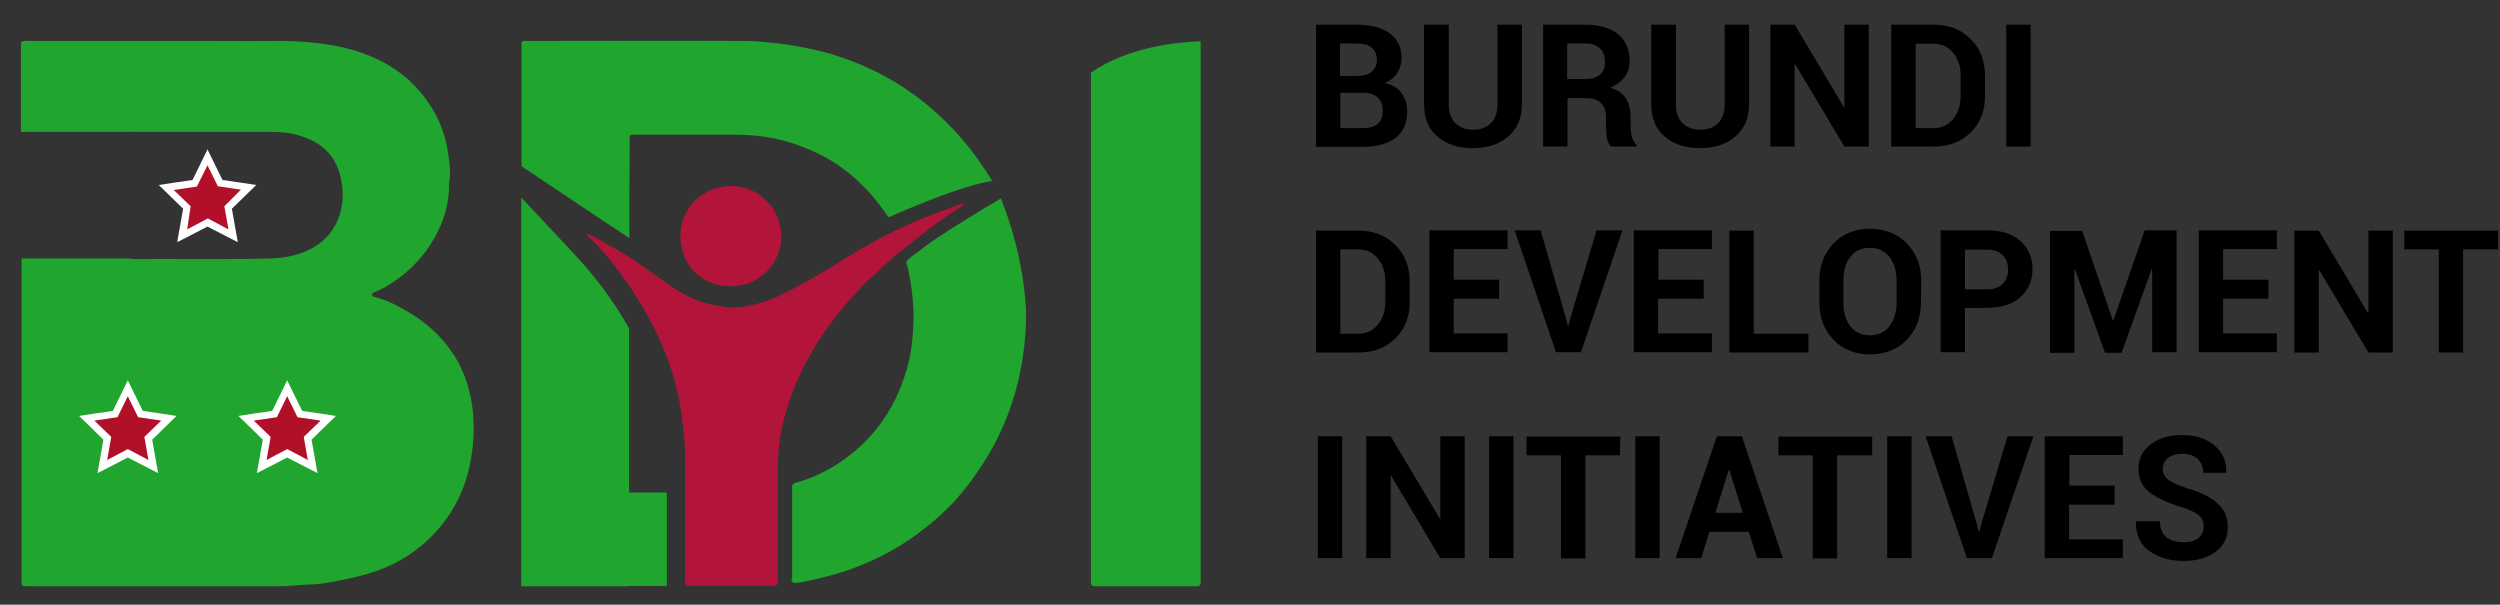<?xml version="1.0" encoding="utf-8"?>
<!-- Generator: Adobe Illustrator 24.2.3, SVG Export Plug-In . SVG Version: 6.00 Build 0)  -->
<svg version="1.1" id="Layer_1" xmlns="http://www.w3.org/2000/svg" xmlns:xlink="http://www.w3.org/1999/xlink" x="0px" y="0px"
	 viewBox="0 0 800 193.5" style="enable-background:new 0 0 800 193.5;" xml:space="preserve">
<rect x="0" y="0" width="800" height="193.5" fill="#333333" stroke="none"/>
<style type="text/css">
	.st0{enable-background:new    ;}
	.st1{fill:#B2143A;}
	.st2{fill:#20A52F;}
	.st3{fill:#B21028;}
	.st4{fill:#FFFFFF;}
</style>
<g id="Layer_2_1_">
	<g id="Layer_1-2">
		<g class="st0">
			<path d="M421.1,46.9v-39h12.8c4.6,0,8.2,0.9,10.7,2.7c2.6,1.8,3.9,4.5,3.9,8c0,1.8-0.5,3.4-1.4,4.8s-2.3,2.5-4.1,3.2
				c2.4,0.4,4.3,1.5,5.5,3.2s1.8,3.6,1.8,5.8c0,3.7-1.2,6.6-3.7,8.5s-6,2.9-10.5,2.9h-15V46.9z M428.9,24.3h5.2
				c2.1,0,3.7-0.4,4.8-1.3c1.1-0.9,1.7-2.1,1.7-3.8c0-1.8-0.6-3.1-1.7-4c-1.1-0.9-2.8-1.3-5.1-1.3h-5v10.4H428.9z M428.9,29.7V41
				h7.3c2.1,0,3.7-0.5,4.7-1.4s1.6-2.2,1.6-4c0-1.9-0.5-3.3-1.6-4.4c-1.1-1-2.7-1.5-4.8-1.5C436.1,29.7,428.9,29.7,428.9,29.7z"/>
			<path d="M487,7.9v25.5c0,4.4-1.5,7.8-4.4,10.3s-6.7,3.7-11.3,3.7c-4.6,0-8.4-1.2-11.3-3.7s-4.3-5.9-4.3-10.3V7.9h7.9v25.5
				c0,2.6,0.7,4.6,2.1,6s3.3,2.1,5.7,2.1c2.4,0,4.3-0.7,5.7-2.1c1.4-1.4,2.1-3.4,2.1-6V7.9H487z"/>
			<path d="M501.6,31.3v15.6h-7.8v-39h13.5c4.4,0,7.9,1,10.4,3s3.8,4.9,3.8,8.5c0,2-0.5,3.7-1.6,5.2s-2.6,2.6-4.6,3.5
				c2.3,0.7,4,1.8,5,3.4s1.5,3.6,1.5,5.9v2.9c0,1.1,0.1,2.2,0.4,3.4c0.3,1.2,0.8,2.1,1.5,2.6v0.6h-8.1c-0.7-0.6-1.2-1.5-1.4-2.8
				s-0.3-2.6-0.3-3.8v-2.8c0-1.9-0.5-3.5-1.6-4.5c-1.1-1.1-2.6-1.6-4.5-1.6h-6.2V31.3z M501.6,25.3h5.5c2.2,0,3.8-0.5,4.9-1.4
				c1.1-0.9,1.6-2.3,1.6-4.1c0-1.8-0.5-3.2-1.6-4.3c-1.1-1.1-2.7-1.6-4.8-1.6h-5.7v11.4H501.6z"/>
			<path d="M559.7,7.9v25.5c0,4.4-1.5,7.8-4.4,10.3s-6.7,3.7-11.3,3.7s-8.4-1.2-11.3-3.7c-2.9-2.5-4.3-5.9-4.3-10.3V7.9h7.9v25.5
				c0,2.6,0.7,4.6,2.1,6c1.4,1.4,3.3,2.1,5.7,2.1s4.3-0.7,5.7-2.1c1.4-1.4,2.1-3.4,2.1-6V7.9H559.7z"/>
			<path d="M598,46.9h-7.8l-15.7-26.3h-0.2v26.3h-7.8v-39h7.8L590,34.2h0.2V7.9h7.8V46.9z"/>
			<path d="M605.2,46.9v-39h13.6c4.8,0,8.7,1.5,11.8,4.6c3.1,3,4.6,7,4.6,11.7v6.5c0,4.8-1.5,8.7-4.6,11.7s-7,4.5-11.8,4.5H605.2z
				 M613,14v27h5.8c2.6,0,4.6-1,6.2-2.9c1.6-1.9,2.4-4.4,2.4-7.4v-6.5c0-3-0.8-5.4-2.4-7.3c-1.6-1.9-3.6-2.9-6.2-2.9
				C618.8,14,613,14,613,14z"/>
			<path d="M649.8,46.9H642v-39h7.8V46.9z"/>
		</g>
		<g class="st0">
			<path d="M421.1,112.8v-39h13.6c4.8,0,8.7,1.5,11.8,4.6c3.1,3,4.6,7,4.6,11.7v6.5c0,4.8-1.5,8.7-4.6,11.7s-7,4.5-11.8,4.5
				C434.7,112.8,421.1,112.8,421.1,112.8z M428.9,79.8v27h5.8c2.6,0,4.6-1,6.2-2.9s2.4-4.4,2.4-7.4V90c0-3-0.8-5.4-2.4-7.3
				s-3.6-2.9-6.2-2.9C434.7,79.8,428.9,79.8,428.9,79.8z"/>
			<path d="M479.7,95.6h-14.5v11.1h17.2v6h-25v-39h25v6h-17.2v9.8h14.5V95.6z"/>
			<path d="M501.2,102.2l0.5,2.1h0.2l0.5-2.1l8.5-28.5h8.3l-13.3,39h-8l-13.2-39h8.3L501.2,102.2z"/>
			<path d="M545.1,95.6h-14.5v11.1h17.2v6h-25v-39h25v6h-17.1v9.8h14.5v6.1H545.1z"/>
		</g>
		<g class="st0">
			<path d="M561.2,106.8h17.5v6h-25.3v-39h7.8V106.8z"/>
		</g>
		<g class="st0">
			<path d="M614.7,96.8c0,4.8-1.5,8.8-4.5,11.9s-7,4.7-11.8,4.7s-8.7-1.6-11.7-4.7s-4.5-7.1-4.5-11.9v-7c0-4.8,1.5-8.7,4.5-11.9
				c3-3.1,6.9-4.7,11.7-4.7s8.8,1.6,11.8,4.7s4.6,7.1,4.6,11.9L614.7,96.8L614.7,96.8z M606.9,89.7c0-3-0.8-5.5-2.3-7.5
				c-1.5-1.9-3.6-2.9-6.3-2.9c-2.6,0-4.7,1-6.2,2.9s-2.2,4.4-2.2,7.5v7.1c0,3.1,0.7,5.6,2.2,7.6c1.5,1.9,3.6,2.9,6.2,2.9
				c2.7,0,4.8-1,6.3-2.9s2.3-4.5,2.3-7.6V89.7z"/>
			<path d="M628.8,98.6v14.1H621v-39h14.9c4.5,0,8,1.1,10.6,3.4s3.9,5.3,3.9,9s-1.3,6.7-3.9,9c-2.6,2.3-6.1,3.4-10.6,3.4L628.8,98.6
				L628.8,98.6z M628.8,92.6h7.1c2.2,0,3.8-0.6,5-1.8c1.1-1.2,1.7-2.7,1.7-4.5c0-1.9-0.6-3.4-1.7-4.6c-1.1-1.2-2.8-1.8-5-1.8h-7.1
				V92.6z"/>
			<path d="M676.1,102.5h0.2l10-28.8h10.2v39h-7.8V86.2h-0.2l-9.6,26.7h-5.3L664,86.2h-0.2v26.7H656v-39h10.3L676.1,102.5z"/>
			<path d="M725.9,95.6h-14.5v11.1h17.2v6h-25v-39h25v6h-17.2v9.8h14.5V95.6z"/>
		</g>
		<g class="st0">
			<path d="M765.7,112.8h-7.8l-15.7-26.3H742v26.3h-7.8v-39h7.8l15.7,26.3h0.2V73.8h7.8V112.8z"/>
		</g>
		<g class="st0">
			<path d="M799.3,79.8h-11.1v33h-7.8v-33h-11v-6h30v6H799.3z"/>
		</g>
		<g class="st0">
			<path d="M429.5,178.6h-7.8v-39h7.8V178.6z"/>
			<path d="M468.7,178.6h-7.8l-15.7-26.3H445v26.3h-7.8v-39h7.8l15.7,26.3h0.2v-26.3h7.8V178.6z"/>
		</g>
		<g class="st0">
			<path d="M484.3,178.6h-7.8v-39h7.8V178.6z"/>
		</g>
		<g class="st0">
			<path d="M518.4,145.7h-11.1v33h-7.8v-33h-11v-6h30L518.4,145.7L518.4,145.7z"/>
		</g>
		<g class="st0">
			<path d="M531.1,178.6h-7.8v-39h7.8V178.6z"/>
		</g>
		<g class="st0">
			<path d="M559.6,170.2H547l-2.6,8.4h-8.2l13.2-39h8l13.1,39h-8.2L559.6,170.2z M548.9,164.1h8.8l-4.3-13.7h-0.2L548.9,164.1z"/>
		</g>
		<g class="st0">
			<path d="M599,145.7h-11.1v33h-7.8v-33h-11v-6h30v6H599z"/>
			<path d="M611.7,178.6h-7.8v-39h7.8V178.6z"/>
			<path d="M632.7,168.1l0.5,2.1h0.2l0.5-2.1l8.5-28.5h8.3l-13.3,39h-8l-13.2-39h8.3L632.7,168.1z"/>
			<path d="M676.6,161.5h-14.5v11.1h17.2v6h-25v-39h25v6h-17.1v9.8h14.5v6.1H676.6z"/>
			<path d="M705.2,168.5c0-1.5-0.5-2.7-1.6-3.6c-1-0.9-2.9-1.8-5.5-2.6c-4.5-1.4-7.9-3-10.3-4.8c-2.3-1.8-3.5-4.3-3.5-7.5
				s1.3-5.8,3.9-7.8c2.6-2,6-3,10-3c4.3,0,7.8,1.1,10.4,3.3s3.9,5,3.8,8.6l-0.1,0.2H705c0-1.9-0.6-3.4-1.8-4.5c-1.2-1-2.8-1.6-5-1.6
				c-1.9,0-3.4,0.5-4.5,1.4s-1.6,2.1-1.6,3.6c0,1.3,0.6,2.4,1.7,3.3c1.1,0.8,3.1,1.7,5.9,2.7c4.3,1.2,7.6,2.8,9.8,4.8
				c2.3,2,3.4,4.5,3.4,7.7c0,3.3-1.3,6-3.9,7.9c-2.6,1.9-6.1,2.9-10.3,2.9s-7.8-1-10.8-3.1s-4.5-5.2-4.4-9.4l0.1-0.2h7.6
				c0,2.3,0.7,4,2,5.1c1.4,1.1,3.2,1.6,5.5,1.6c2.1,0,3.7-0.4,4.8-1.3C704.7,171.1,705.2,169.9,705.2,168.5z"/>
		</g>
		<g>
			<g>
				<g>
					<g>
						<g>
							<g>
								<path class="st1" d="M306.8,65.5c-2.1,0.8-4.1,1.6-6.2,2.3c-10.1,3.7-19.6,8.4-28.8,14.1c-6.6,4.1-13.2,8.1-20.1,11.6
									c-4.3,2.2-8.8,3.9-13.6,4.6c-1.5,0.2-2.9,0.4-4.3,0.3c-1,0-1.9-0.2-2.9-0.4c-3.4-0.4-6.6-1.3-9.7-2.7
									c-4.2-1.8-7.7-4.6-11.4-7.2c-2.7-1.8-5.2-3.9-8-5.6c-4.1-2.5-8.3-4.8-12.4-7.1c-0.4-0.2-0.9-0.8-1.7-0.3
									c0.6,0.6,1.1,1.2,1.7,1.7c2.4,2.4,4.7,4.9,6.8,7.6c4.5,5.8,8.6,11.9,12,18.4c3.1,6,5.8,12.2,7.6,18.7
									c0.7,2.6,1.4,5.2,1.8,7.9c0.3,2.2,0.7,4.3,0.9,6.6c0.2,2.8,0.7,5.6,0.7,8.5c0,13.7,0,27.4,0,41c0,0.3,0,0.6,0,0.8
									c0,0.8,0.4,1.2,1.1,1.2c0.3,0,0.7,0,1,0c8.5,0,17,0,25.6,0c0.3,0,0.6,0,0.8,0c0.8,0,1.2-0.4,1.2-1.1c0-0.5,0-1,0-1.5
									c0-11.8,0-23.6,0-35.4c0-3.1,0.2-6.1,0.7-9.1c1-6,2.6-11.8,5-17.4c4.8-11.3,11.7-21.2,20.1-30.1c3.4-3.7,7.3-6.9,10.9-10.4
									c0.2-0.2,0.4-0.4,0.6-0.5c2.2-1.8,4.5-3.5,6.7-5.3c4.7-3.6,9.4-7.4,14.5-10.4c0.4-0.2,0.8-0.4,0.8-1.1
									C307.7,65.4,307.3,65.3,306.8,65.5z"/>
							</g>
							<g>
								<path class="st1" d="M233.6,91.6c9.7,0.1,16.3-7.6,16.4-15.6c0.2-9.4-7.5-16.4-15.7-16.5c-8.9-0.1-16.6,6.6-16.6,16.2
									C217.9,84.9,224.6,91.6,233.6,91.6z"/>
							</g>
						</g>
					</g>
					<g>
						<path class="st2" d="M142.3,109.6c-3.1-3.7-6.8-6.8-10.9-9.3c-3.7-2.2-7.4-4.3-11.7-5.3c-0.3-0.1-0.6-0.3-0.7-0.7
							c0.1-0.5,0.5-0.6,0.8-0.8c1.4-0.6,2.8-1.2,4.1-2c5.5-3.3,10.1-7.6,13.7-13c3.7-5.7,6-11.9,6.1-18.8c0-0.3,0-0.7,0-1
							c0.6-3.2,0.2-6.4-0.3-9.6c-0.7-5-2.3-9.8-5-14.2c-3.4-5.6-7.8-10.2-13.5-13.7c-6.9-4.2-14.4-6.3-22.4-7.3
							c-5-0.6-10-0.9-15-0.8c-6.6,0.1-13.1,0-19.7,0c-19.6,0-39.3,0-58.9,0c-0.7,0-1.4-0.2-2.2,0.5v28.6h35.5c0.2-0.1,0.5,0,0.7,0
							h43.8c3.2,0,6.4,0.3,9.5,1.3c6.5,2,11,6,12.7,12.8c1.2,5.1,1.1,10-1.1,14.7c-2.2,4.8-6,7.9-10.9,9.8
							c-3.3,1.2-6.7,1.8-10.2,1.9c-14.6,0.4-29.2,0.1-43.8,0.2c-0.3,0-0.5,0-1.1-0.1v-0.1H6.9c0,33.8,0,67.6,0,101.4
							c0,0.6,0,1.1,0,1.7c-0.1,1.6,0,1.8,1.6,1.8c0.3,0,0.6,0,0.8,0c26.8,0,53.5,0,80.3,0c2.8,0,5.6-0.4,8.3-0.5
							c1.8-0.1,3.6-0.1,5.4-0.4c3-0.5,6-1,9-1.7c7.4-1.6,14.4-4.2,20.5-8.8c4.6-3.4,8.4-7.5,11.5-12.3c4.6-7.3,6.7-15.3,7.2-23.9
							c0.2-4.2,0-8.3-0.8-12.5C149.4,120.8,146.7,114.8,142.3,109.6z"/>
						<path class="st2" d="M201.3,105.1c-4.1-7.4-9.9-15.7-18.1-24.4l-16.4-17.5v124.4h34.5v-0.1h12.1v-29.9h-12.1V105.1z"/>
						<path class="st2" d="M263.9,50.2c7.9,4.4,14.3,10.5,19.4,17.9c0.1,0.2,0.3,0.4,0.4,0.6c0.2,0.3,0.3,0.5,0.6,0.7
							c0.1,0,0.1,0.1,0.2,0.1c4.6-2.1,22.8-10,33-11.6c-0.4-0.6-2.2-3.6-2.9-4.5c-5.8-8.7-12.9-16.2-21.3-22.5
							c-8.3-6.2-17.4-10.6-27.3-13.6c-4.4-1.3-8.9-2.2-13.4-2.9c-4.9-0.7-9.8-1.3-14.8-1.3c-23.1-0.1-46.2,0-69.4,0
							c-0.5,0-1-0.2-1.5,0.4v39.7l25.3,16.9c0.1,0,4,2.7,9.2,6.1c0-10.4,0-20.8,0.1-31.2c0-0.6-0.2-1.3,0.3-1.8
							c0.2,0,0.4-0.1,0.6-0.1c10.9,0,21.8,0,32.7,0c6.4,0,12.6,0.8,18.7,2.8C257.2,47.1,260.6,48.4,263.9,50.2z"/>
						<path class="st2" d="M328.3,98.5c0.1,3.2,0,6.5-0.3,9.7c-1,12.2-4.3,23.8-10.2,34.7c-2.8,5.1-6.1,10-9.8,14.5
							c-4.2,5.2-9.2,9.6-14.5,13.5c-6.2,4.6-12.9,8.1-20.1,10.8c-5.5,2.1-11.1,3.4-16.8,4.6c-0.3,0.1-0.5,0.1-0.8,0.1
							c-0.7,0-1.6,0.4-2.2-0.2c-0.6-0.5-0.1-1.3-0.1-1.9c0-9.1,0-18.1,0-27.2c0-0.4,0-0.8,0-1.3c0-0.8,0.4-1.1,1.1-1.3
							c6-1.7,11.5-4.4,16.5-8.2c7.2-5.4,12.7-12.3,16.3-20.5c2-4.6,3.5-9.4,4.2-14.3c0.8-5.7,1-11.5,0.3-17.3
							c-0.3-2.8-0.8-5.5-1.3-8.2c-0.1-0.7-0.7-1.4-0.5-2.3c0.6-1,1.7-1.7,2.7-2.4c2.3-1.8,4.6-3.5,7-5.1c5.5-3.7,12.7-8.1,20.5-12.7
							C322.9,70.1,327.3,82.8,328.3,98.5C328.3,98.4,328.3,98.4,328.3,98.5z"/>
						<path class="st2" d="M349.1,100.6c0-8.1,0-16.2,0-24.3V66.1c0-0.8,0-1.6,0-2.4V23.3c11.8-8.5,28.8-9.9,35.1-10.1v58
							c-0.1,0.5,0,1,0,1.4v3c0,36.9,0,73.7,0,110.5c0,0.4,0.1,0.9-0.5,1.4c-0.4,0.2-1.1,0.1-1.7,0.1c-10.1,0-20.3,0-30.4,0
							c-2.6,0-2.5,0.1-2.5-2.5C349.1,156.9,349.1,128.7,349.1,100.6z"/>
					</g>
				</g>
				<g>
					<g>
						<polygon class="st3" points="85.3,140.3 78.7,133.9 87.9,132.5 91.9,124.3 96,132.5 105.1,133.9 98.5,140.3 100.1,149.4 
							91.9,145.1 83.8,149.4 						"/>
						<path class="st4" d="M91.9,126.8l3.3,6.7l7.4,1.1l-5.4,5.2l1.3,7.4l-6.6-3.5l-6.6,3.5l1.3-7.4l-5.4-5.2l7.4-1.1L91.9,126.8
							 M91.9,121.7l-2,4.1l-2.8,5.7l-6.2,0.9l-4.6,0.7l3.3,3.2l4.5,4.4l-1.1,6.2l-0.8,4.5l4.1-2.1l5.6-2.9l5.6,2.9l4.1,2.1l-0.8-4.5
							l-1.1-6.2l4.5-4.4l3.3-3.2l-4.6-0.7l-6.2-0.9l-2.8-5.7L91.9,121.7L91.9,121.7z"/>
					</g>
					<g>
						<polygon class="st3" points="40.9,145.1 32.7,149.4 34.3,140.3 27.7,133.9 36.8,132.5 40.9,124.3 45,132.5 54.1,133.9 
							47.5,140.3 49.1,149.4 						"/>
						<path class="st4" d="M40.9,126.8l3.3,6.7l7.4,1.1l-5.4,5.2l1.3,7.4l-6.6-3.5l-6.6,3.5l1.3-7.4l-5.4-5.2l7.4-1.1L40.9,126.8
							 M40.9,121.7l-2,4.1l-2.8,5.7l-6.2,0.9l-4.6,0.7l3.3,3.2l4.5,4.4l-1.1,6.2l-0.8,4.5l4.1-2.1l5.6-2.9l5.6,2.9l4.1,2.1l-0.8-4.5
							l-1.1-6.2l4.5-4.4l3.3-3.2l-4.6-0.7l-6.2-0.9l-2.8-5.7L40.9,121.7L40.9,121.7z"/>
					</g>
				</g>
				<g>
					<polygon class="st3" points="59.8,66.4 53.2,59.9 62.3,58.6 66.4,50.4 70.5,58.6 79.6,59.9 73,66.4 74.6,75.5 66.4,71.2 
						58.3,75.5 					"/>
					<g>
						<path class="st4" d="M66.4,52.9l3.3,6.7l7.4,1.1L71.8,66l1.3,7.4l-6.6-3.5l-6.6,3.5L61,66l-5.4-5.2l7.4-1.1L66.4,52.9
							 M66.4,47.8l-2,4.1l-2.8,5.7l-6.2,0.9l-4.6,0.7l3.3,3.2l4.5,4.4L57.5,73l-0.8,4.5l4.1-2.1l5.6-2.9l5.6,2.9l4.1,2.1L75.3,73
							l-1.1-6.2l4.5-4.4l3.3-3.2l-4.6-0.7l-6.2-0.9l-2.8-5.7L66.4,47.8L66.4,47.8z"/>
					</g>
				</g>
			</g>
		</g>
	</g>
</g>
</svg>
